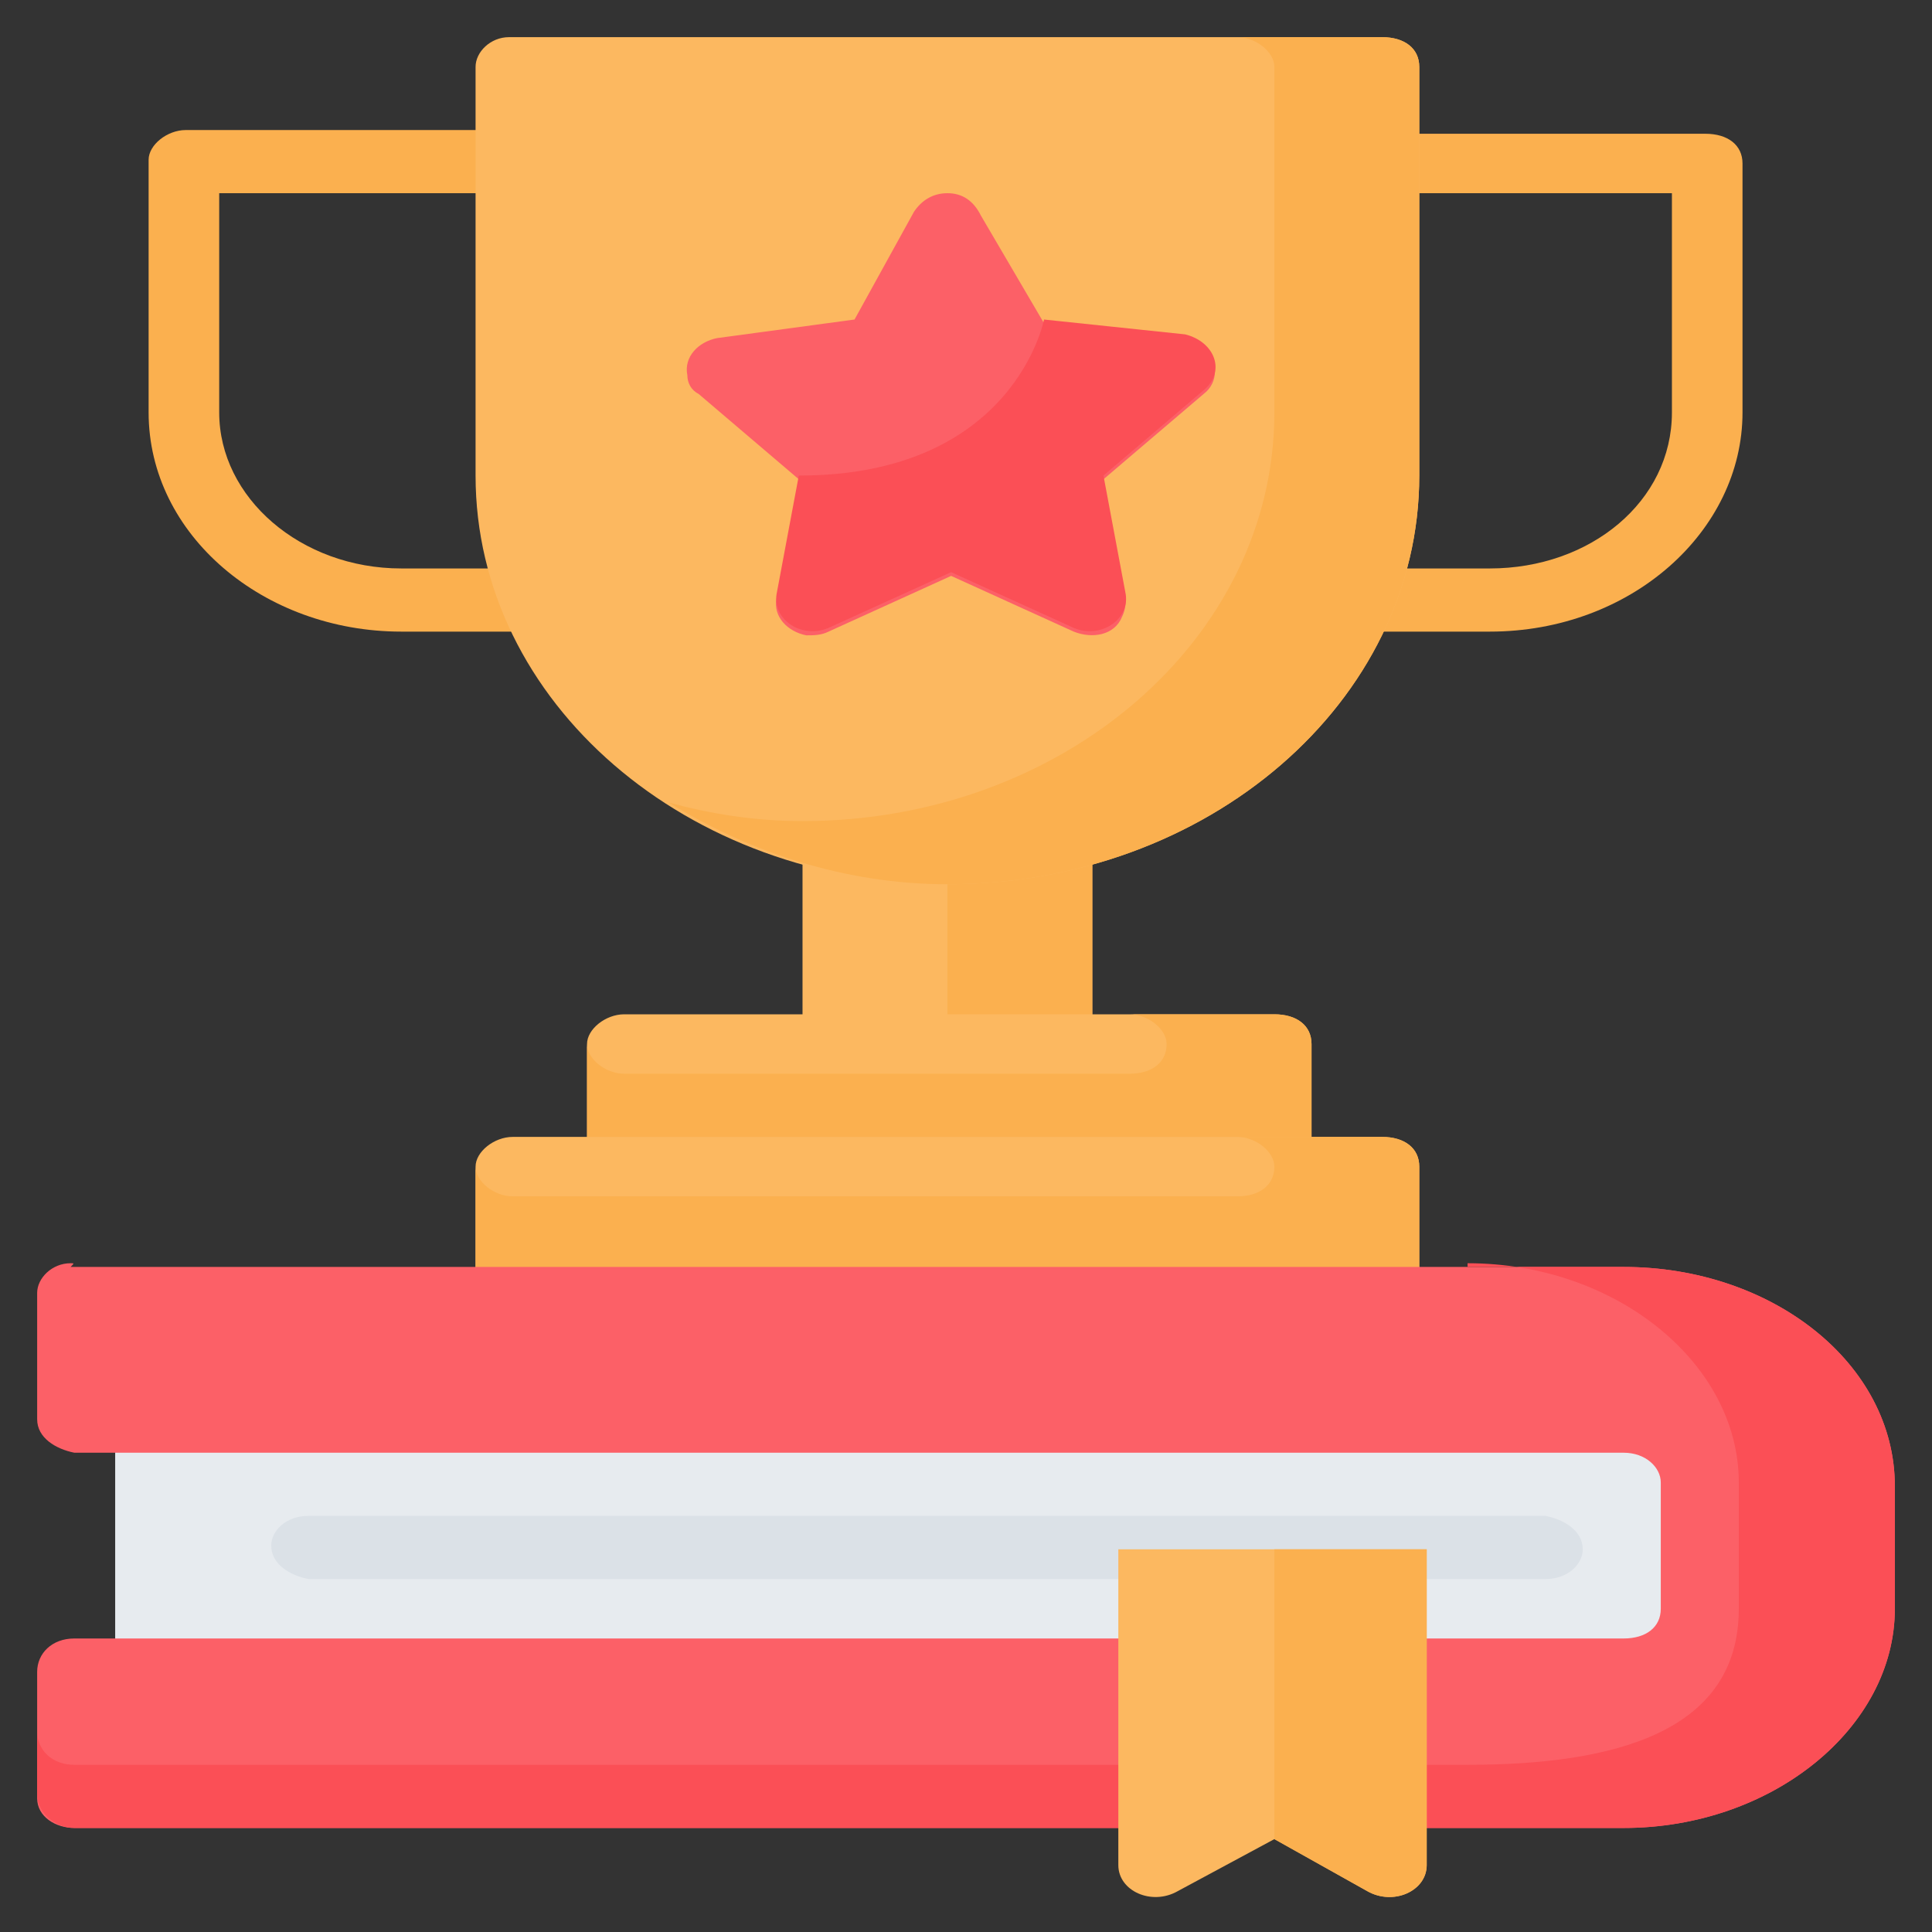 <?xml version="1.0" encoding="utf-8"?>
<!-- Generator: Adobe Illustrator 22.0.0, SVG Export Plug-In . SVG Version: 6.00 Build 0)  -->
<svg version="1.1" id="Capa_1" xmlns="http://www.w3.org/2000/svg" xmlns:xlink="http://www.w3.org/1999/xlink" x="0px" y="0px"
	 viewBox="0 0 52 52" style="enable-background:new 0 0 52 52;" xml:space="preserve">
<rect x="0" y="0" width="52" height="52" fill="#333333" stroke="none"/>
<style type="text/css">
	.st0{fill:#FCB860;}
	.st1{fill:#FBB04F;}
	.st2{fill:#FC6067;}
	.st3{fill:#E7EBEF;}
	.st4{fill:#DBE1E7;}
	.st5{fill:#FB4F56;}
</style>
<path id="path22469" vector-effect="none" class="st0" d="M21.6,20.5v7.6h7.8v-7.6H21.6z"/>
<path id="path22504" vector-effect="none" class="st1" d="M25.5,20.5v7.6h3.9v-7.6H25.5z"/>
<path id="path22465" vector-effect="none" class="st0" d="M16.8,27.3c-0.5,0-1,0.4-1,0.8c0,0,0,0,0,0v3.4c0,0,0,0,0,0h19.5
	c0,0,0,0,0,0v-3.4c0-0.5-0.4-0.8-1-0.8H16.8z"/>
<g>
	<path id="path5872_1_" vector-effect="none" class="st1" d="M5,3.5c-0.5,0-1,0.4-1,0.8v6.8c0,3.3,3.1,5.9,6.8,5.9h3.6v-1.7h-3.6
		c-2.7,0-4.9-1.9-4.9-4.2V5.2h7.8V3.5H5z"/>
	<path id="path5874" vector-effect="none" class="st1" d="M37.2,3.5v1.7H45v5.9c0,2.4-2.2,4.2-4.9,4.2h-3.6v1.7h3.6
		c3.8,0,6.8-2.7,6.8-5.9V4.4c0-0.5-0.4-0.8-1-0.8H37.2z"/>
	<path id="path22693" vector-effect="none" class="st1" d="M30.4,27.3c0.5,0,1,0.4,1,0.8c0,0.5-0.4,0.8-1,0.8H16.8
		c-0.5,0-1-0.4-1-0.8c0,0.4,0,2.1,0,3.4h19.5v0v-3.4c0-0.5-0.4-0.8-1-0.8L30.4,27.3z"/>
</g>
<path id="path22473" vector-effect="none" class="st0" d="M13.8,30.6c-0.5,0-1,0.4-1,0.8v3.4h25.4v-3.4c0-0.5-0.4-0.8-1-0.8H13.8z"
	/>
<path id="path22477" vector-effect="none" class="st0" d="M13.7,1c-0.5,0-0.9,0.4-0.9,0.8v11c0,6.1,5.7,11,12.7,11s12.7-4.9,12.7-11
	v-11c0-0.5-0.4-0.8-1-0.8c0,0,0,0,0,0H13.7C13.8,1,13.8,1,13.7,1L13.7,1z"/>
<path id="path22546" vector-effect="none" class="st2" d="M25.5,5.2c-0.4,0-0.7,0.2-0.9,0.5L23,8.6l-3.7,0.5c-0.5,0.1-0.9,0.5-0.8,1
	c0,0.2,0.1,0.4,0.3,0.5l2.7,2.3l-0.6,3.2c-0.1,0.5,0.3,0.9,0.8,1c0.2,0,0.4,0,0.6-0.1l3.3-1.5l3.3,1.5c0.5,0.2,1.1,0.1,1.3-0.4
	c0.1-0.2,0.1-0.4,0.1-0.5l-0.6-3.2l2.7-2.3c0.4-0.3,0.4-0.9,0-1.2c-0.1-0.1-0.3-0.2-0.6-0.2l-3.7-0.5l-1.7-2.9
	C26.2,5.4,25.9,5.2,25.5,5.2z"/>
<path id="path22520" vector-effect="none" class="st1" d="M33.3,1c0.5,0,1,0.4,1,0.8v9.3c0,6.1-5.7,11-12.7,11
	c-1.3,0-2.5-0.2-3.6-0.5c2.1,1.3,4.7,2.2,7.5,2.2c7,0,12.7-4.9,12.7-11v-11c0-0.5-0.4-0.8-1-0.8c0,0,0,0,0,0L33.3,1z"/>
<path id="path22705" vector-effect="none" class="st1" d="M33.3,30.6c0.5,0,1,0.4,1,0.8c0,0.5-0.4,0.8-1,0.8H13.8
	c-0.5,0-1-0.4-1-0.8c0,0.4,0,2.1,0,3.4h25.4v0v-3.4c0-0.5-0.4-0.8-1-0.8H33.3z"/>
<path id="path5758" class="st3" d="M3.1,38.3h40.6c1.2,0,2.1,0.8,2.1,1.7v3.4c0,0.9-0.9,1.7-2.1,1.7H3.1L3.1,38.3z"/>
<path id="path5754" vector-effect="none" class="st4" d="M8.3,40.8c-0.6,0-1,0.4-1,0.8c0,0.5,0.5,0.8,1,0.9c0,0,0,0,0,0h33.3
	c0.6,0,1-0.4,1-0.8c0-0.5-0.5-0.8-1-0.9c0,0,0,0,0,0H8.3z"/>
<path id="path8091" vector-effect="none" class="st2" d="M1.9,34c-0.5,0-0.9,0.4-0.9,0.8v3.4c0,0.5,0.5,0.8,1,0.9c0,0,0,0,0,0h41.7
	c0.6,0,1,0.4,1,0.8v3.4c0,0.5-0.4,0.8-1,0.8H2c-0.6,0-1,0.4-1,0.9c0,0,0,0,0,0v3.4c0,0.5,0.5,0.8,1,0.8h41.7c4,0,7.3-2.7,7.3-5.9V40
	c0-3.3-3.3-5.9-7.3-5.9H1.9C2,34,2,34,1.9,34z"/>
<path id="path8147-4" vector-effect="none" class="st5" d="M39.5,34c4,0,7.3,2.7,7.3,5.9v3.4c0,3.3-3.3,4.2-7.3,4.2H2
	c-0.6,0-1-0.4-1-0.9v1.7c0,0.5,0.5,0.9,1,0.9h41.7c4,0,7.3-2.7,7.3-5.9V40c0-3.3-3.3-5.9-7.3-5.9H39.5z"/>
<path id="path8105" vector-effect="none" class="st0" d="M30.1,41.7v8.5c0,0.7,0.9,1.1,1.6,0.7l2.6-1.4l2.5,1.4
	c0.7,0.4,1.6,0,1.6-0.7v-8.5H30.1z"/>
<path id="path6930" vector-effect="none" class="st1" d="M34.3,41.7v7.8l0,0l2.5,1.4c0.7,0.4,1.6,0,1.6-0.7v-8.5L34.3,41.7z"/>
<path id="path18648" class="st5" d="M28.1,8.6c0,0-0.8,4.2-6.6,4.2l-0.6,3.2c-0.1,0.7,0.7,1.2,1.4,0.9l3.3-1.5l3.3,1.5
	c0.7,0.3,1.5-0.2,1.4-0.9l-0.6-3.2l2.7-2.3c0.6-0.5,0.3-1.3-0.5-1.5L28.1,8.6z"/>
</svg>
